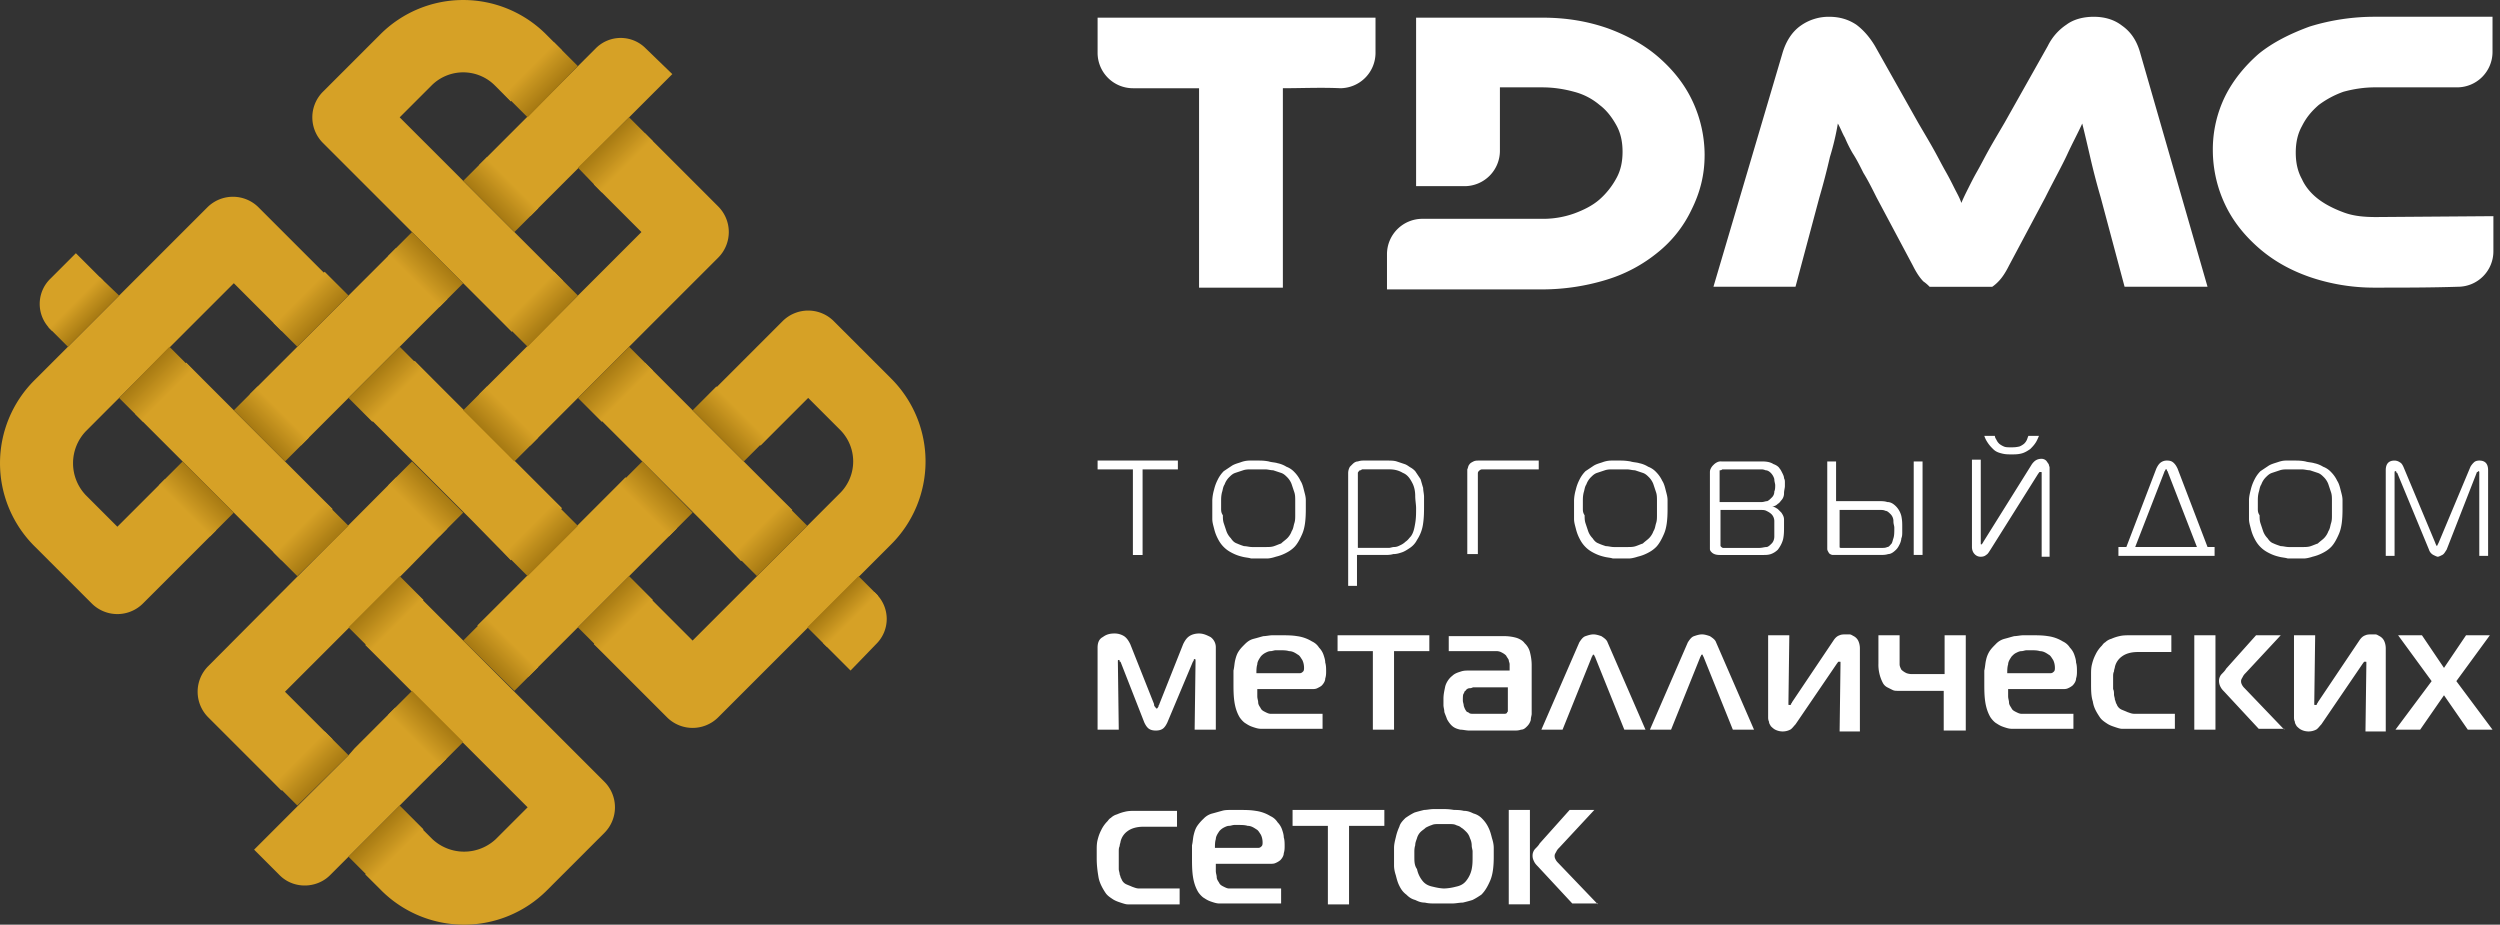 <svg width="146" height="54" fill="none" xmlns="http://www.w3.org/2000/svg"><rect width="100%" height="100%" fill="#333333" stroke="none"/><path fill-rule="evenodd" clip-rule="evenodd" d="M36.739 6.853l-3.556 3.555-2.215 2.216-2.989-2.989 2.216-2.215 3.555-3.555.412-.413.619-.618a2.053 2.053 0 012.937 0l1.545 1.494-2.524 2.525zm14.324 27.721l.103.104a2.053 2.053 0 010 2.937l-1.494 1.545-1.598-1.597 2.989-2.989zM29.834 5.926l2.988-2.989-.927-.927a6.842 6.842 0 00-9.687 0l-3.35 3.349a2.115 2.115 0 000 2.988l4.741 4.74 3.968 3.968 2.319 2.319 2.988-2.988-9.532-9.533 1.855-1.855a2.612 2.612 0 013.71 0l.927.928zm7.832 15.251l2.319 2.32 1.958 1.957 1.494 1.494.515.516 2.319 2.318-2.989 2.989-2.318-2.37-.515-.515-2.99-2.99-.514-.514-2.32-2.319 3.041-2.886zm9.48 9.533l-2.988 2.989-3.71 3.71-2.782-2.783-2.988 2.989 4.276 4.276a2.115 2.115 0 002.989 0l1.494-1.494 3.246-3.246 3.968-3.968 1.391-1.391a6.842 6.842 0 000-9.687l-3.35-3.35a2.115 2.115 0 00-2.988 0l-4.276 4.277 2.988 2.989 2.783-2.783 1.854 1.855a2.612 2.612 0 010 3.71l-1.906 1.907zM3.04 19.323l-.103-.104a2.053 2.053 0 010-2.937l1.494-1.494 1.598 1.598-2.989 2.937zm21.23 28.7l.978.979a2.71 2.71 0 003.71 0l1.855-1.855-3.71-3.71-2.989-2.988-2.782-2.783 2.989-2.988 10.975 10.975a2.115 2.115 0 010 2.988l-3.35 3.35a6.842 6.842 0 01-9.687 0l-.927-.928 2.937-3.04zm-7.833-15.304l-8.553-8.553 2.988-2.989 5.771 5.771-2.988-2.988 2.988 2.988 2.783 2.783-2.989 2.988zm11.542-9.687l2.989 2.989 10.975-10.975a2.115 2.115 0 000-2.989l-1.494-1.494-2.783-2.782-2.988 2.988 2.782 2.783-9.481 9.48zm-1.855 7.832l-2.988-2.988L12.16 38.903a2.115 2.115 0 000 2.988l1.495 1.495 2.782 2.782 2.989-2.989-2.783-2.782 3.246-3.246 3.968-3.968 2.267-2.319zm-5.77 13.243l-2.99 2.988-.566.567-1.958 1.958 1.494 1.495c.824.824 2.164.772 2.937 0l.464-.464 3.967-3.968 2.37-2.37-2.988-2.989-2.37 2.37-.36.413zm23.083-17.159l-1.494-1.494 1.494 1.494zM17.365 20.25l2.988-2.989 2.782-2.782 2.989 2.989-2.319 2.318-3.916 3.916-2.318 2.319-2.989-2.989 2.782-2.782zm-.928-.927l-2.782-2.783-3.247 3.246-.515.515-2.988 2.99-.516.514L5 25.197a2.71 2.71 0 000 3.71l1.854 1.854 2.783-2.782 2.988 2.989-4.277 4.276a2.115 2.115 0 01-2.988 0l-3.35-3.349a6.842 6.842 0 010-9.687l1.392-1.391 3.967-3.968 3.246-3.246 1.495-1.494a2.115 2.115 0 012.988 0l4.277 4.277-2.937 2.937zm13.397 13.396l-2.267-2.318-.515-.515-2.989-2.99-.515-.514-2.319-2.319 2.989-2.989 2.318 2.32 3.968 3.967 2.318 2.318-2.988 3.04zm9.687-1.855l-2.989-2.988-2.318 2.319-.515.515-2.99 2.989-.514.515-2.319 2.318 2.988 2.989 2.32-2.319 3.967-3.967 2.37-2.37z" fill="#D6A126"/><path fill-rule="evenodd" clip-rule="evenodd" d="M27.052 23.96l2.988 2.989 1.392-1.392-2.989-2.988-1.391 1.391z" fill="url(#paint0_linear)"/><path fill-rule="evenodd" clip-rule="evenodd" d="M24.063 26.949l2.989 2.988-1.392 1.391-2.988-2.988 1.391-1.391z" fill="url(#paint1_linear)"/><path fill-rule="evenodd" clip-rule="evenodd" d="M27.052 10.563l2.988 2.989 1.392-1.392-2.989-2.988-1.391 1.391z" fill="url(#paint2_linear)"/><path fill-rule="evenodd" clip-rule="evenodd" d="M24.063 13.552l2.989 2.988-1.392 1.392-2.988-2.989 1.391-1.391z" fill="url(#paint3_linear)"/><path fill-rule="evenodd" clip-rule="evenodd" d="M13.655 23.96l2.988 2.989 1.392-1.392-2.989-2.988-1.391 1.391z" fill="url(#paint4_linear)"/><path fill-rule="evenodd" clip-rule="evenodd" d="M10.666 26.949l2.989 2.988-1.391 1.391-2.99-2.988 1.392-1.391z" fill="url(#paint5_linear)"/><path fill-rule="evenodd" clip-rule="evenodd" d="M40.448 23.96l2.989 2.989 1.391-1.392-2.989-2.988-1.39 1.391z" fill="url(#paint6_linear)"/><path fill-rule="evenodd" clip-rule="evenodd" d="M37.511 26.949l2.937 2.988-1.39 1.391-2.938-2.988 1.391-1.391z" fill="url(#paint7_linear)"/><path fill-rule="evenodd" clip-rule="evenodd" d="M27.052 37.408l2.988 2.937 1.392-1.39-2.989-2.938-1.391 1.391z" fill="url(#paint8_linear)"/><path fill-rule="evenodd" clip-rule="evenodd" d="M24.063 40.345l2.989 2.989-1.392 1.391-2.988-2.989 1.391-1.39z" fill="url(#paint9_linear)"/><path fill-rule="evenodd" clip-rule="evenodd" d="M30.813 33.647l2.937-2.937-1.391-1.391-2.937 2.937 1.391 1.391z" fill="url(#paint10_linear)"/><path fill-rule="evenodd" clip-rule="evenodd" d="M33.75 36.636l2.989-2.989 1.39 1.391-2.988 2.989-1.391-1.392z" fill="url(#paint11_linear)"/><path fill-rule="evenodd" clip-rule="evenodd" d="M17.364 47.044l2.989-2.937-1.391-1.392-2.989 2.937 1.391 1.392z" fill="url(#paint12_linear)"/><path fill-rule="evenodd" clip-rule="evenodd" d="M20.353 50.032l2.989-2.988 1.39 1.391-2.988 2.989-1.391-1.392z" fill="url(#paint13_linear)"/><path fill-rule="evenodd" clip-rule="evenodd" d="M30.813 20.25l2.937-2.989-1.391-1.39-2.937 2.988 1.391 1.39z" fill="url(#paint14_linear)"/><path fill-rule="evenodd" clip-rule="evenodd" d="M33.75 23.238l2.989-2.988 1.39 1.391-2.988 2.989-1.391-1.392z" fill="url(#paint15_linear)"/><path fill-rule="evenodd" clip-rule="evenodd" d="M30.813 6.853l2.937-2.989-1.391-1.39-2.937 2.988 1.391 1.39z" fill="url(#paint16_linear)"/><path fill-rule="evenodd" clip-rule="evenodd" d="M33.75 9.79l2.989-2.937 1.39 1.391-2.988 2.989L33.75 9.79z" fill="url(#paint17_linear)"/><path fill-rule="evenodd" clip-rule="evenodd" d="M44.21 33.647l2.937-2.937-1.391-1.391-2.937 2.937 1.391 1.391z" fill="url(#paint18_linear)"/><path fill-rule="evenodd" clip-rule="evenodd" d="M47.147 36.636l2.989-2.989 1.133 1.134-2.988 2.988-1.134-1.133z" fill="url(#paint19_linear)"/><path fill-rule="evenodd" clip-rule="evenodd" d="M6.956 23.239l2.937-2.989 1.391 1.392-2.937 2.988-1.39-1.391z" fill="url(#paint20_linear)"/><path fill-rule="evenodd" clip-rule="evenodd" d="M3.968 20.25l2.988-2.988-1.133-1.082-2.989 2.937 1.134 1.133z" fill="url(#paint21_linear)"/><path fill-rule="evenodd" clip-rule="evenodd" d="M17.364 33.647l2.989-2.937-1.391-1.391-2.989 2.937 1.391 1.391z" fill="url(#paint22_linear)"/><path fill-rule="evenodd" clip-rule="evenodd" d="M20.353 36.636l2.989-2.989 1.39 1.391-2.988 2.989-1.391-1.392z" fill="url(#paint23_linear)"/><path fill-rule="evenodd" clip-rule="evenodd" d="M17.364 20.25l2.989-2.989-1.391-1.39-2.989 2.988 1.391 1.39z" fill="url(#paint24_linear)"/><path fill-rule="evenodd" clip-rule="evenodd" d="M20.353 23.238l2.989-2.988 1.39 1.391-2.988 2.989-1.391-1.392z" fill="url(#paint25_linear)"/><path fill-rule="evenodd" clip-rule="evenodd" d="M66.727 32.41v-4.998h2.061v-.515H64.1v.515h2.061v4.998h.567zm6.75-5.513h-.515a1.52 1.52 0 00-.516.103c-.154.051-.36.103-.515.206l-.464.31a1.846 1.846 0 00-.36.514 2.49 2.49 0 00-.206.567 2.56 2.56 0 00-.103.619v1.082c0 .206.051.36.103.566.051.206.103.361.206.567.103.206.206.36.36.515.155.155.31.258.516.361.206.103.36.155.566.206.207.052.361.052.516.103h.927c.155 0 .36-.051.515-.103.207-.051.361-.103.567-.206.206-.103.361-.206.516-.36.154-.155.309-.413.463-.773.155-.361.206-.825.206-1.443v-.515c0-.207-.051-.361-.103-.567-.051-.206-.103-.413-.206-.567a1.852 1.852 0 00-.36-.515 1.218 1.218 0 00-.464-.31 1.545 1.545 0 00-.515-.206c-.155-.051-.361-.051-.516-.103-.257-.051-.463-.051-.618-.051zm-2.164 2.782v-.412c0-.154 0-.31.051-.515.052-.155.052-.31.155-.464.051-.154.155-.31.258-.412.103-.103.206-.206.36-.258l.464-.154c.155-.052.31-.052.464-.052h.824c.155 0 .31.052.464.052l.464.154c.154.052.257.155.36.258.103.103.206.258.258.412l.155.464c.051.154.051.309.051.515v.825c0 .154 0 .309-.051.463-.052.155-.052.31-.155.464-.052.155-.155.31-.258.412-.103.103-.257.206-.36.31-.155.05-.258.102-.412.154-.155.052-.31.052-.464.052h-.825c-.154 0-.309-.052-.463-.052a3.555 3.555 0 01-.413-.155c-.154-.051-.257-.154-.36-.309a1.123 1.123 0 01-.258-.412l-.155-.464c-.051-.154-.051-.309-.051-.463-.103-.155-.103-.258-.103-.413zm7.986 2.731h1.546c.155 0 .361 0 .516-.051.206 0 .36-.052.515-.103.154-.052.309-.155.464-.258.154-.103.309-.258.412-.464a2.25 2.25 0 00.36-.979c.052-.36.052-.721.052-1.03v-.516c0-.154-.052-.36-.052-.515-.051-.154-.103-.36-.154-.515l-.31-.464a1.12 1.12 0 00-.257-.206c-.103-.052-.206-.155-.36-.206l-.464-.155c-.155-.051-.361-.051-.567-.051h-1.391c-.052 0-.155 0-.31.051-.103 0-.206.052-.309.155l-.154.154a.744.744 0 00-.103.361v6.596h.515V32.41h.051zm0-.463v-4.33c0-.051.052-.051.052-.103 0 0 .052-.051.103-.051.052 0 .052-.052.103-.052h1.597c.258 0 .516.052.773.206.258.103.413.31.567.619.103.206.155.463.155.72 0 .259.051.516.051.722 0 .31 0 .567-.051.876-.052.31-.103.567-.258.773-.103.103-.154.206-.31.31a1.066 1.066 0 01-.308.205c-.103.052-.206.104-.36.104-.104 0-.207.051-.31.051H79.3v-.052zm7.008.463v-4.74c0-.052 0-.103.052-.155.051-.051.103-.103.206-.103h3.297v-.515H86.36c-.103 0-.206 0-.31.051-.103.052-.206.103-.257.206-.052.052-.052.155-.103.258v4.947h.618v.051zm8.296-5.513h-.515a1.52 1.52 0 00-.516.103c-.154.051-.36.103-.515.206l-.464.31a1.846 1.846 0 00-.36.514 2.49 2.49 0 00-.206.567 2.56 2.56 0 00-.103.619v1.082c0 .206.051.36.103.566.051.206.103.361.206.567.103.206.206.36.36.515.155.155.31.258.516.361.206.103.36.155.567.206.206.052.36.052.515.103h.927c.155 0 .36-.051.516-.103.206-.051.36-.103.566-.206.206-.103.361-.206.516-.36.154-.155.309-.413.463-.773.155-.361.206-.825.206-1.443v-.515c0-.207-.051-.361-.103-.567-.051-.206-.103-.413-.206-.567a1.85 1.85 0 00-.36-.515 1.217 1.217 0 00-.464-.31 1.546 1.546 0 00-.515-.206c-.155-.051-.361-.051-.516-.103-.309-.051-.464-.051-.618-.051zm-2.164 2.782v-.412c0-.154 0-.31.051-.515.052-.155.052-.31.155-.464.052-.154.154-.31.258-.412.103-.103.206-.206.36-.258l.464-.154c.155-.052.31-.052.464-.052h.824c.155 0 .31.052.464.052l.464.154c.154.052.257.155.36.258.103.103.206.258.258.412l.154.464c.052.154.052.309.052.515v.825c0 .154 0 .309-.051.463-.052.155-.052.31-.155.464-.052.155-.155.31-.258.412-.103.103-.257.206-.36.31-.155.05-.258.102-.413.154-.154.052-.309.052-.463.052h-.825c-.154 0-.309-.052-.464-.052-.154-.052-.309-.103-.412-.155-.154-.051-.257-.154-.36-.309a1.122 1.122 0 01-.258-.412l-.155-.464c-.051-.154-.051-.309-.051-.463-.103-.155-.103-.258-.103-.413zm11.027-.103a.467.467 0 00.36-.154c.103-.052.155-.155.206-.206a.586.586 0 00.155-.413c0-.154.051-.309.051-.412v-.206c0-.103 0-.155-.051-.258 0-.103-.052-.206-.103-.309-.052-.103-.103-.206-.155-.257-.051-.104-.206-.207-.36-.258-.155-.103-.361-.155-.67-.155h-2.37a.46.46 0 00-.258.052.704.704 0 00-.206.154.702.702 0 00-.155.207c-.051.103-.051.154-.051.257v4.432c0 .103.051.154.103.206.103.103.257.154.463.154h2.577c.103 0 .257 0 .412-.051.155-.052.309-.155.412-.258.155-.206.258-.412.309-.618.052-.258.052-.464.052-.722v-.412c0-.154-.052-.258-.155-.412a40.019 40.019 0 00-.206-.206c-.154-.103-.257-.155-.36-.155zm-3.041-.257v-1.804c0-.051 0-.051.052-.051 0 0 .052 0 .103-.052h2.267a.56.56 0 01.258.052c.103 0 .206.051.309.154a.826.826 0 01.206.36c0 .155.052.258.052.362 0 .103 0 .257-.052.36a.468.468 0 01-.154.361c-.104.103-.155.155-.258.206-.103 0-.206.052-.309.052h-2.474zm0 .463h2.422c.103 0 .206 0 .309.052.103.051.206.103.31.206a.585.585 0 01.154.412v.876c0 .155-.051.31-.154.412-.104.103-.207.207-.31.207-.103 0-.257.051-.412.051h-2.112c-.052 0-.103-.052-.103-.052-.052-.051-.052-.051-.052-.103v-2.061h-.052zm9.327 2.628c.206 0 .36 0 .515-.051.155 0 .309-.103.464-.258.103-.103.154-.206.206-.31a.965.965 0 00.103-.36c.051-.103.051-.257.051-.36v-.31c0-.206 0-.36-.051-.618a1.238 1.238 0 00-.309-.567c-.155-.154-.309-.257-.515-.257-.155-.052-.31-.052-.464-.052h-2.525v-2.319h-.515v5.102c0 .103.051.154.103.257a.387.387 0 00.206.103h2.731zm-2.422-2.628h2.525c.051 0 .154 0 .257.052.104 0 .207.103.31.206a.585.585 0 01.154.412c0 .155.052.258.052.36 0 .258 0 .465-.052.62-.051.154-.051.205-.103.308-.103.103-.154.207-.257.207-.104.051-.207.051-.31.051h-2.37c-.051 0-.103 0-.103-.052v-2.164h-.103zm4.431 2.628h.516v-5.462h-.516v5.462zm7.935 0v-5.101c0-.052-.051-.155-.051-.206-.052-.052-.103-.155-.155-.206a.39.39 0 00-.257-.103c-.258 0-.413.103-.567.309l-2.834 4.534a.655.655 0 01-.103.155c-.052 0-.052 0-.052-.052v-4.895h-.515v5.102c0 .154.052.309.155.412a.467.467 0 00.36.154c.155 0 .258-.051.31-.103.103-.051.154-.154.257-.309l2.783-4.431c.051-.052.051-.103.103-.103h.051c.052 0 .052 0 .052.051v4.895h.463v-.103zm-2.267-6.286c-.154 0-.309 0-.412-.052a1.138 1.138 0 01-.258-.154c-.051-.052-.103-.103-.154-.206-.052-.103-.103-.155-.103-.258h-.619c.052.155.104.258.207.412.103.155.206.258.309.361.154.155.309.206.515.258.206.051.361.051.567.051.206 0 .36 0 .567-.051.206-.052.36-.155.515-.258.103-.103.206-.206.309-.36.103-.155.155-.31.206-.413h-.618c-.052.103-.052.155-.103.258a.71.71 0 01-.155.206 1.106 1.106 0 01-.257.154c-.207.052-.361.052-.516.052zm6.75 5.823h-.463v.515h5.616v-.516h-.412l-1.752-4.585c-.052-.104-.103-.207-.206-.31-.103-.103-.206-.154-.413-.154a.586.586 0 00-.412.154c-.103.104-.154.207-.206.31l-1.752 4.585zm2.216-4.38c0-.052.051-.052.051-.103 0-.052.052-.052.052-.052.051 0 .051 0 .051.052 0 .051.052.051.052.103l1.7 4.38h-3.606l1.7-4.38zm7.626-.67h-.515c-.207 0-.361.051-.516.103-.154.051-.36.103-.515.206l-.464.31a1.86 1.86 0 00-.36.514 2.49 2.49 0 00-.206.567c-.052.206-.104.412-.104.619v1.082c0 .206.052.36.104.566.051.206.103.361.206.567.103.206.206.36.36.515.155.155.309.258.516.361.206.103.36.155.566.206.206.052.361.052.516.103h.927c.155 0 .361-.051.515-.103.207-.051.361-.103.567-.206.206-.103.361-.206.515-.36.155-.155.31-.413.464-.773.155-.361.206-.825.206-1.443v-.515c0-.207-.051-.361-.103-.567-.051-.206-.103-.413-.206-.567a1.842 1.842 0 00-.361-.515 1.215 1.215 0 00-.463-.31 1.546 1.546 0 00-.516-.206c-.154-.051-.36-.051-.515-.103-.257-.051-.464-.051-.618-.051zm-2.164 2.782v-.412c0-.154 0-.31.051-.515.052-.155.052-.31.155-.464a1.11 1.11 0 01.257-.412c.104-.103.207-.206.361-.258l.464-.154c.155-.052.309-.052.464-.052h.824c.155 0 .309.052.464.052l.464.154c.154.052.257.155.36.258.103.103.206.258.258.412l.154.464c.052.154.052.309.052.515v.825c0 .154 0 .309-.052.463-.051.155-.051.31-.154.464a1.13 1.13 0 01-.258.412c-.103.103-.257.206-.36.31-.155.05-.258.102-.413.154-.154.052-.309.052-.463.052h-.825c-.154 0-.309-.052-.464-.052-.154-.052-.309-.103-.412-.155-.154-.051-.257-.154-.36-.309a1.104 1.104 0 01-.258-.412l-.155-.464c-.051-.154-.051-.309-.051-.463-.103-.155-.103-.258-.103-.413zm12.778-2.06s0-.052.052-.052l.051-.052s.052 0 .052.052v4.895h.515v-4.998c0-.361-.154-.567-.515-.567-.155 0-.258.051-.309.103a1.098 1.098 0 00-.206.258l-1.855 4.43-.103.207s-.052-.052-.103-.206l-1.855-4.431c-.052-.104-.103-.207-.206-.258a.557.557 0 00-.31-.103c-.36 0-.515.206-.515.567v4.998h.515v-4.895s0-.052.052-.052c0 0 .051 0 .051.052 0 0 0 .051.052.051l1.855 4.483a.526.526 0 00.258.31c.103.05.206.102.257.102.052 0 .155-.051.258-.103.103-.051.154-.154.257-.309l1.752-4.483zM69.664 38.645s.052-.052.052-.103c0-.052.051-.052.051-.052s.052 0 .052.052v.103l-.052 3.967h1.237v-4.791a.735.735 0 00-.31-.619c-.206-.103-.412-.206-.67-.206-.205 0-.412.052-.566.155-.155.103-.258.257-.36.463l-1.392 3.504c0 .052-.052.052-.052.155-.051.051-.051.103-.103.103-.051 0-.051-.052-.103-.103-.051-.052-.051-.103-.051-.155l-1.391-3.504c-.103-.206-.207-.36-.361-.463a1.038 1.038 0 00-.567-.155c-.258 0-.464.052-.67.206-.206.103-.309.31-.309.619v4.791h1.237l-.052-3.967v-.052s0-.051.052-.051c0 0 .051 0 .051.051 0 .052 0 .052.052.052L66.83 42.2c.052.103.103.206.206.31.103.102.258.154.464.154.206 0 .36-.052.464-.154.103-.104.154-.207.206-.31l1.494-3.555zm7.574 3.967v-.927H74.2c-.104 0-.207-.052-.31-.103-.103-.052-.206-.103-.257-.206-.052-.103-.155-.206-.155-.36 0-.104-.052-.207-.052-.361v-.413h3.195c.103 0 .206 0 .31-.051.102-.052.205-.103.257-.155.103-.103.206-.258.206-.412.052-.155.052-.31.052-.412 0-.155 0-.36-.052-.516 0-.154-.052-.309-.103-.463a1.123 1.123 0 00-.258-.412.954.954 0 00-.412-.361 2.208 2.208 0 00-.876-.31c-.309-.05-.618-.05-.979-.05h-.464c-.154 0-.36.05-.515.05-.206.052-.36.104-.567.155-.206.052-.36.155-.515.31-.154.154-.258.257-.36.412-.104.154-.155.309-.207.515-.051.206-.051.412-.103.618v.722c0 .36 0 .721.052 1.082.051.36.154.67.309.927.103.155.258.31.36.36.155.104.258.155.413.207.154.052.309.103.464.103h3.606v.051zm-3.864-3.297c0-.155 0-.36.052-.515 0-.155.102-.31.206-.464a.902.902 0 01.257-.206c.103-.052.206-.103.31-.103.102 0 .206-.052.308-.052h.258c.155 0 .36 0 .515.052.207 0 .361.103.516.206.103.051.154.154.257.309.052.103.103.258.103.464 0 .051 0 .154-.051.206-.052.051-.103.103-.206.103h-2.525zm8.038 3.297v-4.585h2.061v-.928h-5.359v.928h2.061v4.585h1.237zm3.195-5.513v.928h2.73a.66.66 0 01.31.051c.103.052.206.103.309.206.051.103.103.155.155.258 0 .103.051.154.051.258v.36h-2.37c-.155 0-.31 0-.464.052-.154.051-.36.103-.515.257-.206.155-.36.413-.412.619-.052.257-.103.463-.103.721v.36c0 .155.051.258.051.413.052.154.103.258.155.412.051.103.154.258.257.36.155.155.31.207.516.258.154 0 .36.052.515.052h2.628c.154 0 .257 0 .412-.052.155 0 .258-.102.36-.206a.83.83 0 00.207-.36c0-.155.051-.258.051-.361v-2.834c0-.31-.051-.567-.103-.773a1.07 1.07 0 00-.309-.515c-.103-.155-.31-.258-.464-.31a2.612 2.612 0 00-.67-.102h-3.297v-.052zm3.452 3.04v1.391c0 .052-.052.052-.052.103-.051.052-.103.052-.154.052h-1.855c-.052 0-.155 0-.206-.052-.052-.051-.155-.051-.155-.103-.051-.051-.103-.154-.154-.309 0-.103-.052-.206-.052-.309 0-.206 0-.36.052-.412.051-.103.051-.155.103-.155a.283.283 0 01.257-.154c.103 0 .155-.052.206-.052h2.01zm1.958 2.473h1.237l1.7-4.225c0-.051.052-.051.052-.103 0-.051.051-.051.051-.051s.052 0 .052.051c0 .052.051.052.051.103l1.7 4.225h1.237l-2.215-5.1c-.052-.155-.207-.258-.361-.361-.155-.052-.31-.103-.464-.103-.154 0-.309.051-.464.103-.154.051-.257.206-.36.36l-2.216 5.101zm6.338 0h1.236l1.7-4.225c0-.051.052-.051.052-.103 0-.051.052-.051.052-.051.051 0 .051 0 .051.051 0 .052.052.052.052.103l1.7 4.225h1.237l-2.216-5.1c-.051-.155-.206-.258-.36-.361-.155-.052-.31-.103-.464-.103-.155 0-.31.051-.464.103-.154.051-.257.206-.36.36l-2.216 5.101zm12.263 0v-4.74c0-.206-.051-.36-.103-.464a.617.617 0 00-.257-.257c-.104-.052-.155-.103-.258-.103h-.206c-.103 0-.258 0-.361.051-.154.052-.258.155-.361.31l-2.421 3.606c0 .052-.052.052-.052.103 0 .052-.051.052-.103.052-.051 0-.051 0-.051-.052v-.103l.051-3.916h-1.237v4.792c0 .052 0 .155.052.258 0 .103.051.154.103.257.052.052.155.155.258.206a.968.968 0 00.876 0c.103-.051.206-.206.309-.309l2.422-3.555c.051-.051.051-.103.103-.103h.051c.052 0 .052 0 .052.051v.104l-.052 3.916h1.185v-.104zm6.183 0V37.1h-1.236v2.267h-1.855c-.103 0-.206 0-.361-.051a1.078 1.078 0 01-.309-.206c-.052-.103-.103-.206-.103-.31v-1.7H109.7v1.648a2.29 2.29 0 00.258 1.134.613.613 0 00.258.257l.309.155c.103.051.206.051.309.051h2.679v2.319h1.288v-.052zm6.287 0v-.927h-3.04c-.103 0-.207-.052-.31-.103-.103-.052-.206-.103-.257-.206-.052-.103-.155-.206-.155-.36 0-.104-.051-.207-.051-.361v-.413h3.194c.103 0 .206 0 .31-.051a1.11 1.11 0 00.257-.155c.103-.103.206-.258.206-.412.052-.155.052-.31.052-.412 0-.155 0-.36-.052-.516 0-.154-.051-.309-.103-.463a1.116 1.116 0 00-.257-.412.957.957 0 00-.413-.361 2.202 2.202 0 00-.876-.31c-.309-.05-.618-.05-.979-.05h-.463c-.155 0-.361.05-.516.05-.206.052-.36.104-.566.155a1.069 1.069 0 00-.516.31c-.154.154-.257.257-.36.412a1.528 1.528 0 00-.206.515c-.052.206-.052.412-.104.618v.722c0 .36 0 .721.052 1.082.052.36.155.67.309.927.103.155.258.31.361.36.154.104.257.155.412.207.155.052.309.103.464.103h3.607v.051zm-3.865-3.297c0-.155 0-.36.052-.515 0-.155.103-.31.206-.464.103-.103.154-.155.257-.206.103-.052.207-.103.31-.103.103 0 .206-.052.309-.052h.257c.155 0 .361 0 .516.052.206 0 .36.103.515.206.103.051.154.154.258.309.051.103.103.258.103.464 0 .051 0 .154-.052.206-.051.051-.103.103-.206.103h-2.525zm9.79 3.297v-.927h-2.37c-.155 0-.258-.052-.412-.103-.103-.052-.258-.103-.361-.155a.53.53 0 01-.258-.309c-.051-.051-.051-.154-.103-.257 0-.103-.051-.206-.051-.31 0-.103 0-.206-.052-.309v-.721c0-.103 0-.206.052-.31 0-.102.051-.205.051-.257a1.03 1.03 0 01.413-.618c.206-.155.515-.258.927-.258h1.958V37.1h-2.37c-.258 0-.464 0-.67.052a2.393 2.393 0 00-.464.154.83.83 0 00-.36.206c-.103.052-.155.155-.206.206a1.84 1.84 0 00-.361.516c-.103.206-.155.36-.206.567-.052.206-.052.412-.052.566v.516c0 .412 0 .773.103 1.082.052.36.206.618.412.927.104.155.258.258.413.36.154.104.309.155.463.207.155.052.31.103.413.103h3.091v.051zm6.39 0l-2.319-2.421a.71.71 0 01-.155-.206c-.051-.103-.051-.155-.051-.206 0-.104.051-.155.103-.258a.704.704 0 01.154-.206l2.061-2.216h-1.442l-1.752 1.958c-.052.103-.155.206-.258.31a.585.585 0 00-.154.412.74.74 0 00.103.36c.051.103.154.206.206.258l2.009 2.164h1.495v.051zm-4.02 0V37.1h-1.236v5.514h1.236zm9.945 0v-4.74c0-.206-.051-.36-.103-.464a.62.62 0 00-.258-.257c-.103-.052-.154-.103-.257-.103h-.206c-.103 0-.258 0-.361.051-.155.052-.258.155-.361.31l-2.421 3.606c0 .052-.052.052-.052.103 0 .052-.051.052-.103.052s-.052 0-.052-.052v-.103l.052-3.916h-1.237v4.792c0 .052 0 .155.052.258 0 .103.051.154.103.257.051.052.155.155.258.206a.968.968 0 00.876 0c.103-.051.206-.206.309-.309l2.421-3.555c.052-.051.052-.103.103-.103h.052c.052 0 .052 0 .052.051v.104l-.052 3.916h1.185v-.104zm6.235 0l-2.113-2.834 1.958-2.679h-1.391l-1.288 1.907-1.288-1.907h-1.392l1.959 2.68-2.113 2.833h1.443l1.391-2.009 1.391 2.01h1.443zM68.891 52.815v-.928h-2.37c-.154 0-.258-.051-.412-.103-.103-.051-.258-.103-.36-.154a.528.528 0 01-.258-.31c-.052-.05-.052-.154-.103-.257 0-.103-.052-.206-.052-.31v-1.03c0-.103 0-.206.052-.309 0-.103.051-.206.051-.258a1.03 1.03 0 01.412-.618c.206-.154.516-.257.928-.257h1.958v-.928h-2.37c-.258 0-.464 0-.67.052a2.407 2.407 0 00-.464.154.83.83 0 00-.36.206c-.104.052-.155.155-.207.206a1.85 1.85 0 00-.36.516c-.104.206-.155.36-.207.566-.051.207-.051.413-.051.567v.516c0 .412.051.772.103 1.082.051.309.206.618.412.927.103.155.258.258.412.36.155.104.31.155.464.207.155.051.31.103.412.103h3.041zm5.926 0v-.928h-3.04c-.103 0-.206-.051-.31-.103-.102-.051-.205-.103-.257-.206-.051-.103-.154-.206-.154-.36 0-.104-.052-.207-.052-.361v-.412h3.195c.103 0 .206 0 .309-.052a1.11 1.11 0 00.257-.154c.103-.103.207-.258.207-.413.051-.154.051-.309.051-.412 0-.154 0-.36-.051-.515 0-.155-.052-.31-.103-.464a1.123 1.123 0 00-.258-.412.954.954 0 00-.412-.36 2.206 2.206 0 00-.876-.31c-.31-.052-.619-.052-.98-.052h-.463c-.155 0-.36 0-.515.052-.206.052-.361.103-.567.155a1.07 1.07 0 00-.515.309 2.582 2.582 0 00-.361.412c-.103.155-.155.31-.206.515-.052.206-.052.413-.103.619v.721c0 .36 0 .721.051 1.082.052.36.155.67.31.928.102.154.257.309.36.36.155.103.258.155.412.206.155.052.31.103.464.103h3.607v.052zm-3.865-3.298c0-.154 0-.36.052-.515 0-.155.103-.31.206-.464a.902.902 0 01.258-.206c.103-.051.206-.103.309-.103.103 0 .206-.051.309-.051h.258c.154 0 .36 0 .515.051.206 0 .36.103.515.206.103.052.155.155.258.31.051.102.103.257.103.463 0 .052 0 .155-.052.206-.051.052-.103.103-.206.103h-2.525zm7.832 3.298v-4.586h2.062v-.928h-5.36v.928h2.062v4.586h1.236zm5.462-5.565h-.515c-.206 0-.412.051-.567.051-.206.052-.412.104-.567.155-.206.103-.36.206-.515.31-.154.154-.309.308-.36.515a2.907 2.907 0 00-.207.618c-.051.206-.103.412-.103.618v1.031c0 .206.052.412.103.566.052.207.103.413.207.619.103.206.206.36.412.515.154.155.309.258.515.31.206.102.36.154.567.154.206.051.412.051.567.051h1.03c.206 0 .412-.051.618-.051.207-.052.413-.103.567-.155.206-.103.36-.206.515-.309.207-.206.361-.464.516-.824.154-.361.206-.825.206-1.392v-.515c0-.206-.052-.412-.103-.567-.052-.206-.103-.412-.206-.618a1.85 1.85 0 00-.361-.515 1.07 1.07 0 00-.515-.31c-.206-.102-.36-.154-.567-.154-.206-.052-.412-.052-.567-.052-.309-.051-.464-.051-.67-.051zm-1.648 2.834v-.31c0-.102 0-.257.051-.411 0-.155.052-.258.103-.413a.831.831 0 01.206-.36c.103-.103.206-.155.31-.258.102-.051.205-.103.36-.154.103-.052.258-.052.36-.052h.671c.104 0 .258 0 .361.052.103.051.206.051.31.154.102.052.206.155.309.258a.83.83 0 01.206.36.97.97 0 01.103.413c0 .154.051.257.051.36v.31c0 .257 0 .463-.051.72a1.596 1.596 0 01-.31.67c-.154.207-.36.31-.618.361a3.017 3.017 0 01-.67.103c-.206 0-.463-.051-.67-.103-.257-.051-.463-.154-.618-.36a1.597 1.597 0 01-.309-.67c-.154-.206-.154-.464-.154-.67zm10.717 2.73l-2.319-2.42c-.051-.052-.103-.104-.154-.207-.052-.103-.052-.155-.052-.206 0-.103.052-.155.103-.258a.718.718 0 01.155-.206l2.06-2.216h-1.442l-1.752 1.959c-.051.103-.154.206-.257.309a.585.585 0 00-.155.412c0 .154.052.258.103.36.052.104.155.207.206.258l2.01 2.164h1.494v.052zm-3.968 0v-5.513h-1.236v5.514h1.236zm49.363-36.016a11.6 11.6 0 01-3.813-.619c-1.185-.412-2.164-.979-2.989-1.7-.824-.721-1.494-1.546-1.958-2.525a7.452 7.452 0 01-.721-3.194 7.06 7.06 0 01.721-3.144c.464-.927 1.134-1.751 1.958-2.473.825-.67 1.855-1.185 2.989-1.597a12.86 12.86 0 013.813-.567h6.853V3.04a2.067 2.067 0 01-2.061 2.061h-4.792c-.67 0-1.288.103-1.855.258a5.467 5.467 0 00-1.443.773c-.412.36-.721.721-.979 1.236-.258.464-.361.98-.361 1.546 0 .567.103 1.082.361 1.546.206.464.567.876.979 1.185.412.31.928.567 1.494.773.567.206 1.185.258 1.855.258l6.853-.052v2.061a2.067 2.067 0 01-2.061 2.061c-1.597.052-3.194.052-4.843.052zm-39.16-7.73a7.44 7.44 0 00-.722-3.194c-.464-.979-1.133-1.803-1.958-2.525-.824-.721-1.855-1.288-2.988-1.7-1.186-.412-2.422-.618-3.813-.618H82.7v9.841h2.834a2.067 2.067 0 002.061-2.06v-3.71h2.474c.67 0 1.288.102 1.855.257a3.76 3.76 0 011.494.773c.412.309.721.721.979 1.185.257.464.36.979.36 1.546 0 .566-.103 1.082-.36 1.545a4.513 4.513 0 01-.98 1.237c-.411.36-.927.618-1.493.825a5.39 5.39 0 01-1.855.309H83.06a2.067 2.067 0 00-2.06 2.06v2.062h9.017a12.85 12.85 0 003.813-.567 8.717 8.717 0 002.989-1.597 7.076 7.076 0 001.958-2.474c.515-1.03.772-2.06.772-3.194zM74.92 5.154v11.645h-4.895V5.153H66.16a2.067 2.067 0 01-2.06-2.061V1.03h16.23v2.06a2.067 2.067 0 01-2.061 2.062c-1.134-.052-2.216 0-3.35 0zm37.099 2.01c.361.618.67 1.133.927 1.597.258.463.464.875.67 1.236.206.36.361.67.516.98.154.308.309.566.412.875.103-.258.257-.567.412-.876.155-.309.309-.618.515-.979.206-.36.412-.773.67-1.236.258-.464.567-.98.928-1.598l2.524-4.483a3.158 3.158 0 011.082-1.236c.413-.31.979-.464 1.598-.464.618 0 1.185.155 1.649.515.515.361.876.876 1.082 1.65l3.916 13.602h-4.844l-1.391-5.204a40.91 40.91 0 01-.618-2.37c-.155-.67-.309-1.34-.464-1.958-.258.567-.567 1.133-.876 1.803-.309.67-.773 1.494-1.288 2.525l-2.113 3.967c-.206.413-.412.722-.618.928a2.224 2.224 0 01-.361.31h-3.658a2.224 2.224 0 00-.361-.31c-.206-.206-.412-.515-.618-.928l-2.113-3.967c-.257-.515-.515-1.03-.773-1.443-.206-.412-.412-.824-.618-1.133a7.723 7.723 0 01-.464-.928c-.154-.257-.257-.567-.412-.824a15.283 15.283 0 01-.464 1.958 40.91 40.91 0 01-.618 2.37l-1.391 5.204h-4.792l4.019-13.603c.206-.721.567-1.288 1.082-1.649a2.831 2.831 0 011.649-.515c.618 0 1.133.155 1.597.464.412.309.773.721 1.082 1.236l2.525 4.483z" fill="#fff"/><defs><linearGradient id="paint0_linear" x1="28.554" y1="25.461" x2="29.897" y2="24.118" gradientUnits="userSpaceOnUse"><stop stop-color="#A67912"/><stop offset="1" stop-color="#D6A126"/></linearGradient><linearGradient id="paint1_linear" x1="25.583" y1="28.431" x2="24.205" y2="29.809" gradientUnits="userSpaceOnUse"><stop stop-color="#A67912"/><stop offset="1" stop-color="#D6A126"/></linearGradient><linearGradient id="paint2_linear" x1="28.554" y1="12.052" x2="29.897" y2="10.709" gradientUnits="userSpaceOnUse"><stop stop-color="#A67912"/><stop offset="1" stop-color="#D6A126"/></linearGradient><linearGradient id="paint3_linear" x1="25.583" y1="15.023" x2="24.205" y2="16.401" gradientUnits="userSpaceOnUse"><stop stop-color="#A67912"/><stop offset="1" stop-color="#D6A126"/></linearGradient><linearGradient id="paint4_linear" x1="15.145" y1="25.461" x2="16.488" y2="24.118" gradientUnits="userSpaceOnUse"><stop stop-color="#A67912"/><stop offset="1" stop-color="#D6A126"/></linearGradient><linearGradient id="paint5_linear" x1="12.174" y1="28.432" x2="10.796" y2="29.809" gradientUnits="userSpaceOnUse"><stop stop-color="#A67912"/><stop offset="1" stop-color="#D6A126"/></linearGradient><linearGradient id="paint6_linear" x1="41.962" y1="25.46" x2="43.305" y2="24.118" gradientUnits="userSpaceOnUse"><stop stop-color="#A67912"/><stop offset="1" stop-color="#D6A126"/></linearGradient><linearGradient id="paint7_linear" x1="38.991" y1="28.431" x2="37.613" y2="29.809" gradientUnits="userSpaceOnUse"><stop stop-color="#A67912"/><stop offset="1" stop-color="#D6A126"/></linearGradient><linearGradient id="paint8_linear" x1="28.554" y1="38.869" x2="29.896" y2="37.526" gradientUnits="userSpaceOnUse"><stop stop-color="#A67912"/><stop offset="1" stop-color="#D6A126"/></linearGradient><linearGradient id="paint9_linear" x1="25.583" y1="41.84" x2="24.205" y2="43.218" gradientUnits="userSpaceOnUse"><stop stop-color="#A67912"/><stop offset="1" stop-color="#D6A126"/></linearGradient><linearGradient id="paint10_linear" x1="32.277" y1="32.174" x2="30.917" y2="30.814" gradientUnits="userSpaceOnUse"><stop stop-color="#A67912"/><stop offset="1" stop-color="#D6A126"/></linearGradient><linearGradient id="paint11_linear" x1="35.247" y1="35.144" x2="36.577" y2="36.474" gradientUnits="userSpaceOnUse"><stop stop-color="#A67912"/><stop offset="1" stop-color="#D6A126"/></linearGradient><linearGradient id="paint12_linear" x1="18.868" y1="45.582" x2="17.508" y2="44.222" gradientUnits="userSpaceOnUse"><stop stop-color="#A67912"/><stop offset="1" stop-color="#D6A126"/></linearGradient><linearGradient id="paint13_linear" x1="21.839" y1="48.553" x2="23.169" y2="49.883" gradientUnits="userSpaceOnUse"><stop stop-color="#A67912"/><stop offset="1" stop-color="#D6A126"/></linearGradient><linearGradient id="paint14_linear" x1="32.277" y1="18.765" x2="30.917" y2="17.405" gradientUnits="userSpaceOnUse"><stop stop-color="#A67912"/><stop offset="1" stop-color="#D6A126"/></linearGradient><linearGradient id="paint15_linear" x1="35.247" y1="21.735" x2="36.577" y2="23.066" gradientUnits="userSpaceOnUse"><stop stop-color="#A67912"/><stop offset="1" stop-color="#D6A126"/></linearGradient><linearGradient id="paint16_linear" x1="32.276" y1="5.357" x2="30.916" y2="3.997" gradientUnits="userSpaceOnUse"><stop stop-color="#A67912"/><stop offset="1" stop-color="#D6A126"/></linearGradient><linearGradient id="paint17_linear" x1="35.247" y1="8.327" x2="36.577" y2="9.657" gradientUnits="userSpaceOnUse"><stop stop-color="#A67912"/><stop offset="1" stop-color="#D6A126"/></linearGradient><linearGradient id="paint18_linear" x1="45.685" y1="32.173" x2="44.325" y2="30.814" gradientUnits="userSpaceOnUse"><stop stop-color="#A67912"/><stop offset="1" stop-color="#D6A126"/></linearGradient><linearGradient id="paint19_linear" x1="48.656" y1="35.144" x2="49.724" y2="36.212" gradientUnits="userSpaceOnUse"><stop stop-color="#A67912"/><stop offset="1" stop-color="#D6A126"/></linearGradient><linearGradient id="paint20_linear" x1="8.43" y1="21.736" x2="9.76" y2="23.066" gradientUnits="userSpaceOnUse"><stop stop-color="#A67912"/><stop offset="1" stop-color="#D6A126"/></linearGradient><linearGradient id="paint21_linear" x1="5.46" y1="18.766" x2="4.368" y2="17.674" gradientUnits="userSpaceOnUse"><stop stop-color="#A67912"/><stop offset="1" stop-color="#D6A126"/></linearGradient><linearGradient id="paint22_linear" x1="18.868" y1="32.174" x2="17.508" y2="30.814" gradientUnits="userSpaceOnUse"><stop stop-color="#A67912"/><stop offset="1" stop-color="#D6A126"/></linearGradient><linearGradient id="paint23_linear" x1="21.839" y1="35.144" x2="23.169" y2="36.474" gradientUnits="userSpaceOnUse"><stop stop-color="#A67912"/><stop offset="1" stop-color="#D6A126"/></linearGradient><linearGradient id="paint24_linear" x1="18.868" y1="18.765" x2="17.508" y2="17.405" gradientUnits="userSpaceOnUse"><stop stop-color="#A67912"/><stop offset="1" stop-color="#D6A126"/></linearGradient><linearGradient id="paint25_linear" x1="21.838" y1="21.735" x2="23.168" y2="23.065" gradientUnits="userSpaceOnUse"><stop stop-color="#A67912"/><stop offset="1" stop-color="#D6A126"/></linearGradient></defs></svg>